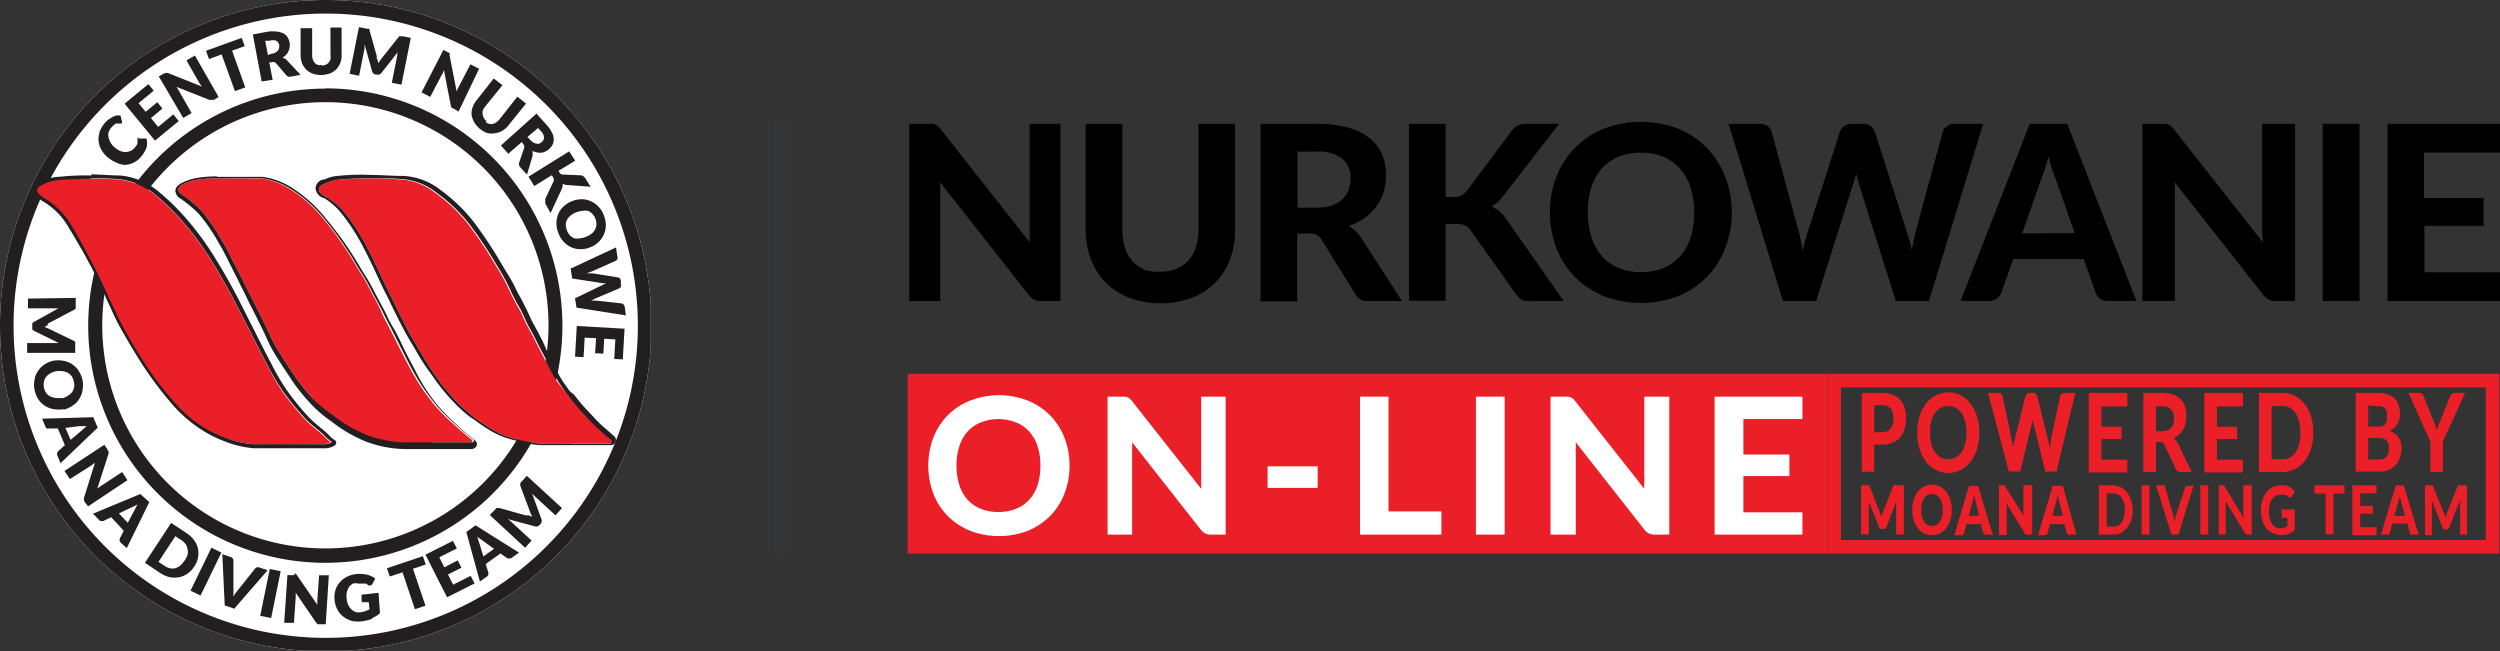 <?xml version="1.0" encoding="UTF-8"?> <svg xmlns="http://www.w3.org/2000/svg" xmlns:xlink="http://www.w3.org/1999/xlink" id="Layer_1" data-name="Layer 1" viewBox="0 0 184.21 48"><rect x="0" y="0" width="184.21" height="48" fill="#333333" stroke="none"/><defs><style>.cls-1,.cls-4{fill:none;}.cls-2{fill:#ea1f27;}.cls-3,.cls-4{isolation:isolate;}.cls-4{stroke:#383e41;opacity:0.2;}.cls-5{clip-path:url(#clip-path);}.cls-6{fill:#fff;}.cls-7{fill:#231f20;}</style><clipPath id="clip-path" transform="translate(0 -0.05)"><rect class="cls-1" y="0.05" width="47.95" height="47.95"></rect></clipPath></defs><rect class="cls-2" x="66.88" y="27.55" width="67.77" height="13.24"></rect><path class="cls-2" d="M183.16,28.6V39.84H135.65V28.6h47.51m1-1H134.65V40.84h49.51V27.6Z" transform="translate(0 -0.05)"></path><g class="cls-3"><g class="cls-3"><path class="cls-2" d="M138.69,29a2.14,2.14,0,0,1,.79.14,1.45,1.45,0,0,1,.55.39,1.6,1.6,0,0,1,.32.59,3,3,0,0,1,.1.75,2.67,2.67,0,0,1-.11.78,1.61,1.61,0,0,1-.33.62,1.31,1.31,0,0,1-.55.39,1.86,1.86,0,0,1-.77.15h-.59v2h-.92V29Zm0,2.89a.72.72,0,0,0,.63-.28,1.18,1.18,0,0,0,.2-.74,1.23,1.23,0,0,0-.05-.39.81.81,0,0,0-.15-.31.7.7,0,0,0-.26-.19.87.87,0,0,0-.37-.07h-.59v2Z" transform="translate(0 -0.05)"></path><path class="cls-2" d="M145.84,31.93a4.06,4.06,0,0,1-.16,1.18,3.07,3.07,0,0,1-.47.94,2.25,2.25,0,0,1-.72.62,2,2,0,0,1-1.87,0,2.25,2.25,0,0,1-.72-.62,3.07,3.07,0,0,1-.47-.94,4.06,4.06,0,0,1-.16-1.18,4,4,0,0,1,.16-1.18,3.07,3.07,0,0,1,.47-.94,2.25,2.25,0,0,1,.72-.62,2,2,0,0,1,1.87,0,2.25,2.25,0,0,1,.72.62,3.07,3.07,0,0,1,.47.94A4.1,4.1,0,0,1,145.84,31.93Zm-.94,0a2.92,2.92,0,0,0-.1-.82,2.07,2.07,0,0,0-.26-.62,1.37,1.37,0,0,0-.42-.38,1.16,1.16,0,0,0-.56-.14,1.2,1.2,0,0,0-.57.14,1.37,1.37,0,0,0-.42.38,2.07,2.07,0,0,0-.27.62,3.78,3.78,0,0,0,0,1.64,1.91,1.91,0,0,0,.27.61,1.29,1.29,0,0,0,.42.39,1.2,1.2,0,0,0,.57.13,1.16,1.16,0,0,0,.56-.13,1.29,1.29,0,0,0,.42-.39,1.9,1.9,0,0,0,.26-.61A2.92,2.92,0,0,0,144.9,31.93Z" transform="translate(0 -0.05)"></path><path class="cls-2" d="M152.92,29l-1.39,5.8h-.83L149.78,31a1.16,1.16,0,0,0,0-.18c0-.06,0-.13,0-.2a1.18,1.18,0,0,1,0,.2c0,.06,0,.12,0,.18l-.92,3.79h-.84L146.48,29h.77a.27.27,0,0,1,.2.07.33.33,0,0,1,.11.19l.69,3.27a2.68,2.68,0,0,1,.05.3,3.26,3.26,0,0,1,0,.33q0-.18.06-.33c0-.11.05-.2.07-.3l.81-3.27a.41.41,0,0,1,.1-.18.3.3,0,0,1,.2-.08h.27a.27.27,0,0,1,.2.07.5.5,0,0,1,.11.19l.8,3.27a2.29,2.29,0,0,1,.07.28l.06.32a3.06,3.06,0,0,1,.05-.32c0-.1,0-.19,0-.28l.69-3.27a.34.34,0,0,1,.11-.18.24.24,0,0,1,.2-.08Z" transform="translate(0 -0.05)"></path><path class="cls-2" d="M154.84,30v1.49h1.49v.91h-1.49v1.52h1.91v.94h-2.84V29h2.84V30Z" transform="translate(0 -0.05)"></path><path class="cls-2" d="M161.49,34.83h-.83a.35.35,0,0,1-.34-.23l-.85-1.78a.37.37,0,0,0-.11-.15.33.33,0,0,0-.19-.05h-.31v2.21h-.93V29h1.41a2.36,2.36,0,0,1,.8.12,1.49,1.49,0,0,1,.54.35A1.32,1.32,0,0,1,161,30a2.11,2.11,0,0,1,.1.68,2.51,2.51,0,0,1-.06.55,1.91,1.91,0,0,1-.18.47,1.52,1.52,0,0,1-.3.37,1.56,1.56,0,0,1-.4.27,1.14,1.14,0,0,1,.17.15,1.91,1.91,0,0,1,.14.21Zm-2.16-3a.93.93,0,0,0,.39-.08.68.68,0,0,0,.27-.2.81.81,0,0,0,.15-.31,1.46,1.46,0,0,0,.05-.38.9.9,0,0,0-.21-.64.83.83,0,0,0-.64-.23h-.48v1.84Z" transform="translate(0 -0.05)"></path><path class="cls-2" d="M163.35,30v1.49h1.49v.91h-1.49v1.52h1.92v.94h-2.85V29h2.85V30Z" transform="translate(0 -0.05)"></path><path class="cls-2" d="M170.45,31.93a4,4,0,0,1-.16,1.17,3,3,0,0,1-.47.92,2.31,2.31,0,0,1-.72.6,2.05,2.05,0,0,1-.93.21h-1.72V29h1.72a2.05,2.05,0,0,1,.93.21,2.21,2.21,0,0,1,.72.61,2.8,2.8,0,0,1,.47.91A4,4,0,0,1,170.45,31.93Zm-.95,0a3.37,3.37,0,0,0-.09-.82,2.07,2.07,0,0,0-.26-.62,1.41,1.41,0,0,0-.42-.39,1.16,1.16,0,0,0-.56-.13h-.79v3.92h.79a1.16,1.16,0,0,0,.56-.13,1.29,1.29,0,0,0,.42-.39,2,2,0,0,0,.26-.62A3.37,3.37,0,0,0,169.5,31.93Z" transform="translate(0 -0.05)"></path><path class="cls-2" d="M175.16,29a2.46,2.46,0,0,1,.77.11,1.41,1.41,0,0,1,.52.31,1.28,1.28,0,0,1,.29.49,2.15,2.15,0,0,1,.1.64,1.6,1.6,0,0,1-.05.39,1.28,1.28,0,0,1-.14.34,1.13,1.13,0,0,1-.24.3,1.23,1.23,0,0,1-.35.22,1.24,1.24,0,0,1,.67.46,1.37,1.37,0,0,1,.22.82,1.9,1.9,0,0,1-.11.68,1.64,1.64,0,0,1-.31.55,1.43,1.43,0,0,1-.52.36,1.75,1.75,0,0,1-.7.13h-1.73V29Zm-.66.91v1.57h.61a1.67,1.67,0,0,0,.34,0,.61.61,0,0,0,.25-.14.6.6,0,0,0,.16-.24,1.25,1.25,0,0,0,0-.36,1.31,1.31,0,0,0,0-.37.57.57,0,0,0-.14-.24.49.49,0,0,0-.23-.14,1.18,1.18,0,0,0-.34,0Zm.79,4a.82.82,0,0,0,.37-.07.56.56,0,0,0,.22-.18.66.66,0,0,0,.12-.27,1.06,1.06,0,0,0,0-.31,1.08,1.08,0,0,0,0-.32.58.58,0,0,0-.13-.23.51.51,0,0,0-.23-.15,1,1,0,0,0-.35-.06h-.79v1.59Z" transform="translate(0 -0.05)"></path><path class="cls-2" d="M180,32.6v2.23h-.92V32.6L177.47,29h.81a.24.24,0,0,1,.19.07.52.52,0,0,1,.12.19l.73,1.83.14.34c0,.11.07.22.1.32,0-.1.06-.21.1-.32s.08-.22.13-.34l.73-1.83a.58.58,0,0,1,.11-.18.26.26,0,0,1,.19-.08h.82Z" transform="translate(0 -0.05)"></path></g><g class="cls-3"><path class="cls-2" d="M140.29,35.8v3.64h-.57V37.19a.91.91,0,0,1,0-.17L139,38.89a.34.34,0,0,1-.1.13.21.21,0,0,1-.13,0h-.09a.21.21,0,0,1-.13,0,.34.34,0,0,1-.1-.13L137.7,37c0,.06,0,.12,0,.18v2.25h-.57V35.8h.57l.06,0,0,0a.59.59,0,0,1,0,.08l.72,1.85c0,.06.05.12.08.19l.06.21a1.72,1.72,0,0,0,.07-.21c0-.07.05-.14.08-.2l.72-1.84a.2.2,0,0,1,0-.08l0,0,.06,0h.57Z" transform="translate(0 -0.05)"></path><path class="cls-2" d="M143.81,37.62a2.43,2.43,0,0,1-.1.73,1.73,1.73,0,0,1-.3.59,1.36,1.36,0,0,1-.46.4,1.28,1.28,0,0,1-.59.14,1.33,1.33,0,0,1-.6-.14,1.46,1.46,0,0,1-.46-.4,1.92,1.92,0,0,1-.3-.59,2.8,2.8,0,0,1-.1-.73,2.88,2.88,0,0,1,.1-.74,2.18,2.18,0,0,1,.3-.59,1.57,1.57,0,0,1,.46-.39,1.33,1.33,0,0,1,.6-.14,1.28,1.28,0,0,1,.59.14,1.36,1.36,0,0,1,.46.4,1.77,1.77,0,0,1,.3.58A2.55,2.55,0,0,1,143.81,37.62Zm-.66,0a1.88,1.88,0,0,0-.06-.49,1.18,1.18,0,0,0-.15-.36.68.68,0,0,0-.25-.23.62.62,0,0,0-.33-.08.63.63,0,0,0-.34.08.68.68,0,0,0-.25.23,1.5,1.5,0,0,0-.15.36,2.43,2.43,0,0,0,0,1,1.5,1.5,0,0,0,.15.36.68.68,0,0,0,.25.23.74.74,0,0,0,.34.08.73.73,0,0,0,.33-.08.68.68,0,0,0,.25-.23,1.18,1.18,0,0,0,.15-.36A1.88,1.88,0,0,0,143.15,37.62Z" transform="translate(0 -0.05)"></path><path class="cls-2" d="M146.84,39.44h-.5a.22.22,0,0,1-.14,0,.33.33,0,0,1-.07-.13l-.17-.64h-1.07l-.16.64a.23.23,0,0,1-.08.12.16.16,0,0,1-.13.06H144l1.08-3.64h.67Zm-1-1.39-.26-1c0-.06,0-.14-.06-.22l-.06-.28a2.29,2.29,0,0,1-.07.28c0,.09,0,.16-.06.23l-.26,1Z" transform="translate(0 -0.05)"></path><path class="cls-2" d="M149.74,35.8v3.64h-.34a.21.21,0,0,1-.12,0,.27.27,0,0,1-.1-.11l-1.32-2.17c0,.06,0,.13,0,.19v2.12h-.57V35.8h.41l0,0,.05,0a.43.43,0,0,1,0,.07l1.34,2.19c0-.07,0-.14,0-.21V35.8Z" transform="translate(0 -0.05)"></path><path class="cls-2" d="M153,39.44h-.5a.2.2,0,0,1-.14,0,.35.35,0,0,1-.08-.13l-.17-.64h-1.06l-.17.64a.21.21,0,0,1-.07.12.18.18,0,0,1-.14.06h-.5l1.08-3.64H152Zm-1-1.39-.26-1c0-.06,0-.14-.06-.22a2.29,2.29,0,0,1-.07-.28l-.06.28c0,.09,0,.16-.06.23l-.26,1Z" transform="translate(0 -0.05)"></path><path class="cls-2" d="M157.15,37.63a2.86,2.86,0,0,1-.1.73,1.72,1.72,0,0,1-.3.57,1.38,1.38,0,0,1-.45.38,1.24,1.24,0,0,1-.58.13h-1.07V35.81h1.07a1.32,1.32,0,0,1,1,.51,1.77,1.77,0,0,1,.3.58A2.74,2.74,0,0,1,157.15,37.63Zm-.59,0a2.06,2.06,0,0,0-.06-.52,1,1,0,0,0-.17-.38.66.66,0,0,0-.26-.24.68.68,0,0,0-.35-.09h-.49v2.45h.49a.67.67,0,0,0,.35-.08.85.85,0,0,0,.26-.24,1.15,1.15,0,0,0,.17-.39A2,2,0,0,0,156.56,37.63Z" transform="translate(0 -0.05)"></path><path class="cls-2" d="M158.38,39.44h-.58V35.81h.58Z" transform="translate(0 -0.05)"></path><path class="cls-2" d="M161.64,35.81l-1.12,3.63H160l-1.13-3.63h.47a.17.17,0,0,1,.12,0,.24.24,0,0,1,.07.12l.6,2.09a1.82,1.82,0,0,1,.07.25,2.64,2.64,0,0,1,.07.3,2.68,2.68,0,0,1,0-.3l.06-.25L161,36a.34.34,0,0,1,.06-.12.21.21,0,0,1,.12,0Z" transform="translate(0 -0.05)"></path><path class="cls-2" d="M162.71,39.44h-.58V35.81h.58Z" transform="translate(0 -0.05)"></path><path class="cls-2" d="M165.92,35.81v3.63h-.3a.2.2,0,0,1-.11,0,.3.3,0,0,1-.09-.1L164,37v.18a.76.76,0,0,1,0,.15v2.1h-.51V35.81h.41s0,0,0,0l0,.06,1.4,2.31a1.09,1.09,0,0,0,0-.18V35.81Z" transform="translate(0 -0.05)"></path><path class="cls-2" d="M168.09,37.59h1v1.5a1.46,1.46,0,0,1-.46.3,1.44,1.44,0,0,1-.51.09,1.41,1.41,0,0,1-.62-.14A1.47,1.47,0,0,1,167,39a1.93,1.93,0,0,1-.3-.59,2.55,2.55,0,0,1-.11-.74,2.48,2.48,0,0,1,.1-.75,1.82,1.82,0,0,1,.3-.59,1.3,1.3,0,0,1,.46-.38,1.33,1.33,0,0,1,.6-.14,1.55,1.55,0,0,1,.32,0,1.16,1.16,0,0,1,.28.1.91.91,0,0,1,.23.15,1.8,1.8,0,0,1,.2.19l-.17.34a.24.24,0,0,1-.1.1.2.2,0,0,1-.14,0l-.13-.1-.14-.08-.17,0-.2,0a.68.68,0,0,0-.35.09.72.72,0,0,0-.27.25,1.21,1.21,0,0,0-.17.38,2,2,0,0,0-.06.51,1.74,1.74,0,0,0,.07.53,1.13,1.13,0,0,0,.18.4.78.78,0,0,0,.29.25.92.92,0,0,0,.61,0l.22-.1v-.61h-.32a.13.13,0,0,1-.09,0,.17.17,0,0,1,0-.1Z" transform="translate(0 -0.05)"></path><path class="cls-2" d="M172.75,36.42h-.81v3h-.58v-3h-.82v-.61h2.21Z" transform="translate(0 -0.05)"></path><path class="cls-2" d="M173.91,36.4v.93h.93v.57h-.93v1h1.2v.59h-1.78V35.81h1.78v.59Z" transform="translate(0 -0.05)"></path><path class="cls-2" d="M178.21,39.44h-.45a.17.17,0,0,1-.12,0,.41.41,0,0,1-.07-.11l-.19-.7h-1.11l-.19.7a.3.3,0,0,1-.06.11.21.21,0,0,1-.13,0h-.45l1.09-3.63h.59Zm-1-1.38-.3-1.11c0-.06,0-.12-.06-.2s0-.17,0-.26c0,.1,0,.18-.06.26l-.06.21-.3,1.1Z" transform="translate(0 -0.05)"></path><path class="cls-2" d="M181.78,35.81v3.63h-.51V37.06c0-.05,0-.1,0-.16l-.8,2a.21.21,0,0,1-.2.16h-.08a.19.19,0,0,1-.12,0,.36.36,0,0,1-.08-.12l-.8-2a.91.91,0,0,0,0,.17v2.38h-.51V35.81h.55l.05,0,0,.07.78,1.94a.75.75,0,0,1,.07.18l.06.19.06-.2a1.34,1.34,0,0,1,.07-.18l.77-1.93,0-.07,0,0h.56Z" transform="translate(0 -0.05)"></path></g></g><g id="Page-1"><g id="Group-40"><polyline id="Path-7" class="cls-4" points="57.5 8.95 57.5 24.59 57.5 40.95"></polyline></g></g><g class="cls-5"><g class="cls-5"><path class="cls-6" d="M48,24.05a24,24,0,1,1-24-24,24,24,0,0,1,24,24" transform="translate(0 -0.05)"></path><path class="cls-7" d="M24,1.05a23,23,0,1,1-23,23H1a23,23,0,0,1,23-23m0-1a24,24,0,1,0,24,24h0a24,24,0,0,0-24-24" transform="translate(0 -0.05)"></path><path class="cls-6" d="M41.44,24.05A17.47,17.47,0,1,1,23.94,6.56H24A17.48,17.48,0,0,1,41.44,24.05" transform="translate(0 -0.05)"></path><path class="cls-7" d="M24,7.58a16.44,16.44,0,1,1-.05,0H24m0-1a17.47,17.47,0,1,0,17.44,17.5v0h0A17.48,17.48,0,0,0,24,6.56" transform="translate(0 -0.05)"></path><path class="cls-7" d="M10.25,10.26h.54a1.31,1.31,0,0,1,0,.68,2.12,2.12,0,0,1-.4.66,1.62,1.62,0,0,1-1.22.6,1.69,1.69,0,0,1-.66-.2,2.44,2.44,0,0,1-.61-.39,2,2,0,0,1-.45-.56,1.63,1.63,0,0,1-.19-.64,1.9,1.9,0,0,1,.09-.67A2.06,2.06,0,0,1,8,8.85l.29-.18a1.08,1.08,0,0,1,.3-.11h.29L9,9.05H9a.12.12,0,0,1-.05.1H8.56a.6.6,0,0,0-.15.09l-.16.16A1,1,0,0,0,8,9.8a.73.73,0,0,0,0,.36,1.09,1.09,0,0,0,.14.38,1.23,1.23,0,0,0,.31.37,1.36,1.36,0,0,0,.41.26.89.89,0,0,0,.75,0,.73.73,0,0,0,.3-.22,1,1,0,0,0,.13-.16l.09-.15v-.47" transform="translate(0 -0.05)"></path><polygon class="cls-7" points="10.93 6.2 11.33 6.68 10.21 7.6 10.73 8.24 11.59 7.53 11.97 8 11.12 8.7 11.65 9.35 12.77 8.43 13.17 8.92 11.42 10.36 9.18 7.64 10.93 6.2"></polygon><path class="cls-7" d="M12.15,5.43h.22l2.5,1-.11-.16-.1-.15L13.74,4.5l.62-.36L16.11,7.2l-.36.21h-.32L13,6.45l.1.15.08.14.94,1.64-.62.36L11.7,5.68l.37-.21h.08" transform="translate(0 -0.05)"></path><polygon class="cls-7" points="17.81 2.79 18.03 3.4 17.1 3.73 18.07 6.44 17.31 6.71 16.33 4.01 15.4 4.35 15.18 3.74 17.81 2.79"></polygon><path class="cls-7" d="M19.84,4.65l.25,1.28-.81.12-.65-3.46,1.12-.21a2.43,2.43,0,0,1,.66,0,1.32,1.32,0,0,1,.47.13.84.84,0,0,1,.31.28,1.32,1.32,0,0,1,.15.39.91.91,0,0,1,0,.33.79.79,0,0,1-.08.3,1,1,0,0,1-.17.27,1.44,1.44,0,0,1-.27.22l.17.07a.44.44,0,0,1,.15.12l1,1.07-.72.14a.32.32,0,0,1-.32-.1l-.77-.9-.1-.07a.2.2,0,0,0-.15,0Zm-.1-.55.32-.1a.63.63,0,0,0,.27-.1.5.5,0,0,0,.17-.15.44.44,0,0,0,.07-.19.81.81,0,0,0,0-.22.46.46,0,0,0-.22-.29.79.79,0,0,0-.48,0h-.33Z" transform="translate(0 -0.05)"></path><path class="cls-7" d="M23.7,4.88a.77.77,0,0,0,.3-.06.62.62,0,0,0,.21-.15.77.77,0,0,0,.14-.25,1,1,0,0,0,0-.34v-2h.82v2a1.54,1.54,0,0,1-.09.6,1.75,1.75,0,0,1-.29.47,1.52,1.52,0,0,1-.48.31,2.2,2.2,0,0,1-.62.12,2,2,0,0,1-.64-.1,1.34,1.34,0,0,1-.48-.3,1.44,1.44,0,0,1-.31-.46,1.71,1.71,0,0,1-.11-.59v-2H23V4.1a1,1,0,0,0,.05.33.77.77,0,0,0,.14.25.47.47,0,0,0,.51.15" transform="translate(0 -0.05)"></path><path class="cls-7" d="M27.84,4.48a.34.34,0,0,0,.05.22L28,4.51l.13-.17,1.24-1.56a.17.17,0,0,1,.06-.06h.23l.61.12-.69,3.45-.71-.14.4-2a.48.48,0,0,1,.08-.31l-1.26,1.6a.33.33,0,0,1-.14.1.28.28,0,0,1-.18,0h-.11a.28.28,0,0,1-.15-.08.38.38,0,0,1-.09-.15l-.56-2v.32l-.4,2-.7-.14.69-3.44.61.12h.16v.08l.54,1.93v.2" transform="translate(0 -0.05)"></path><path class="cls-7" d="M33.13,4.05h0v.1l.52,2.64.07-.18c0-.06.06-.11.08-.16l.86-1.66.64.33L33.79,8.27l-.37-.22L33.29,8a.46.46,0,0,1-.07-.16l-.51-2.62a.87.87,0,0,0-.07.17.17.17,0,0,1-.07.14L31.7,7.19l-.64-.33,1.61-3.13.38.2h.08" transform="translate(0 -0.05)"></path><path class="cls-7" d="M35.79,9.05a.84.84,0,0,0,.27.13.61.61,0,0,0,.27,0,.91.91,0,0,0,.26-.13,1.36,1.36,0,0,0,.24-.24l1.29-1.64.64.51-1.29,1.6a1.56,1.56,0,0,1-.45.4,1.24,1.24,0,0,1-.52.18,1.37,1.37,0,0,1-.57,0,1.82,1.82,0,0,1-.56-.31,1.71,1.71,0,0,1-.43-.5,1.52,1.52,0,0,1-.19-.54A1.28,1.28,0,0,1,34.81,8a1.59,1.59,0,0,1,.28-.53l1.29-1.64.64.5L35.74,7.91a1.05,1.05,0,0,0-.17.29.66.66,0,0,0,0,.28.61.61,0,0,0,.08.26.71.71,0,0,0,.19.23" transform="translate(0 -0.05)"></path><path class="cls-7" d="M38.45,10.51l-1,.87-.54-.61,2.62-2.35.77.86a2.25,2.25,0,0,1,.37.54,1.1,1.1,0,0,1,.13.47.78.78,0,0,1-.08.4,1,1,0,0,1-.26.34.8.8,0,0,1-.27.18.89.89,0,0,1-.62.07,1.28,1.28,0,0,1-.33-.11.54.54,0,0,1,0,.18.61.61,0,0,1,0,.19l-.41,1.38-.5-.55a.36.36,0,0,1-.08-.33l.38-1.11v-.14a.5.5,0,0,0-.08-.12Zm.42-.37.22.24a1.24,1.24,0,0,0,.22.18.57.57,0,0,0,.22.07.34.34,0,0,0,.2,0,.39.39,0,0,0,.19-.12.39.39,0,0,0,.16-.35.65.65,0,0,0-.21-.43l-.22-.25Z" transform="translate(0 -0.05)"></path><path class="cls-7" d="M41.15,12.64l.07.11a.28.28,0,0,0,.23.16l1.4.06.15.08a.54.54,0,0,1,.14.16l.38.6-1.76-.13a.85.85,0,0,1-.31-.09.61.61,0,0,1,0,.19.66.66,0,0,1-.06.2l-.82,1.77-.39-.7V14.7l.62-1.32a.38.38,0,0,0,0-.15.46.46,0,0,0-.07-.16l-.09-.1-1.27.79-.43-.69,3-1.87.44.69Z" transform="translate(0 -0.05)"></path><path class="cls-7" d="M43.49,18.27a1.73,1.73,0,0,1-.71.14,1.65,1.65,0,0,1-.66-.13,1.64,1.64,0,0,1-.57-.4,1.78,1.78,0,0,1-.4-.64,1.93,1.93,0,0,1-.15-.75,1.8,1.8,0,0,1,.14-.68,1.53,1.53,0,0,1,.39-.55,1.91,1.91,0,0,1,.62-.39,2,2,0,0,1,.71-.14,1.66,1.66,0,0,1,.66.14,1.64,1.64,0,0,1,.57.4,1.78,1.78,0,0,1,.4.64,1.93,1.93,0,0,1,.15.75,1.75,1.75,0,0,1-1.15,1.61m-.31-.77a1.76,1.76,0,0,0,.42-.24.84.84,0,0,0,.25-.31,1,1,0,0,0,.1-.37,1.2,1.2,0,0,0-.08-.42,1.05,1.05,0,0,0-.23-.36.85.85,0,0,0-.32-.21.9.9,0,0,0-.4,0,1.53,1.53,0,0,0-.47.11,1.14,1.14,0,0,0-.41.24.86.86,0,0,0-.26.31.78.78,0,0,0-.09.37,1.25,1.25,0,0,0,.31.78,1,1,0,0,0,.32.21.9.9,0,0,0,.4,0,1.47,1.47,0,0,0,.46-.11" transform="translate(0 -0.05)"></path><path class="cls-7" d="M45.39,18.28l.1.68a.31.31,0,0,1,0,.19.29.29,0,0,1-.11.11l-1.77.79-.19.07-.2.07.42,0,1.9.3a.33.33,0,0,1,.13.07.38.38,0,0,1,.08.17V21a.25.25,0,0,1,0,.17.32.32,0,0,1-.11.12l-1.74.74-.36.17h.39l1.89.21a.22.22,0,0,1,.13.08.3.3,0,0,1,.08.16l.09.64-3.64-.57-.11-.69,2.07-1,.22-.11h-.24l-2.26-.35-.11-.73Z" transform="translate(0 -0.05)"></path><polygon class="cls-7" points="45.89 26.48 45.26 26.45 45.34 25.01 44.52 24.96 44.46 26.06 43.85 26.03 43.92 24.92 43.08 24.88 43 26.32 42.37 26.28 42.5 24.02 46.02 24.22 45.89 26.48"></polygon><path class="cls-2" d="M31.83,32.8H29.9a8.73,8.73,0,0,1-2.9-.56,10.49,10.49,0,0,1-2.52-1.48A9.27,9.27,0,0,1,23,29.37a15.94,15.94,0,0,1-1.52-1.95c-.45-.73-.95-1.42-1.35-2.17-.14-.28-.26-.57-.4-.85s-.37-.78-.56-1.16l-1.08-2.13c-.25-.49-.49-1-.74-1.46s-.61-1.27-1-1.87a13.84,13.84,0,0,0-1.55-2.25,9.25,9.25,0,0,0-1.37-1.13c-.4-.29-.39-.5,0-.75a3.56,3.56,0,0,1,1.35-.39,14.14,14.14,0,0,1,2.06-.06h2.43a5.56,5.56,0,0,1,2.34.94,9.92,9.92,0,0,1,2.19,2,24.37,24.37,0,0,1,2.32,3.29c.35.61.76,1.18,1.07,1.81s.74,1.33,1,2c.13.29.29.57.44.86.52,1,1,2,1.53,3a18.73,18.73,0,0,0,1,1.66,14,14,0,0,0,1.37,1.7,28.17,28.17,0,0,0,2.15,1.93s.15.09.12.18-.11.07-.17.09h-2.8Z" transform="translate(0 -0.05)"></path><path class="cls-7" d="M16,13.19h2.25a9.73,9.73,0,0,1,1.08,0,5.56,5.56,0,0,1,2.34.94,9.92,9.92,0,0,1,2.19,2,24.37,24.37,0,0,1,2.32,3.29c.35.61.76,1.18,1.07,1.81s.74,1.33,1.05,2c.13.29.29.57.44.86.52,1,1,2,1.53,3a18.73,18.73,0,0,0,1,1.66,14,14,0,0,0,1.37,1.7,28.17,28.17,0,0,0,2.15,1.93s.15.09.12.18-.11.07-.17.09H29.9a8.73,8.73,0,0,1-2.9-.56,10.49,10.49,0,0,1-2.52-1.48A9.73,9.73,0,0,1,23,29.37a15.94,15.94,0,0,1-1.52-1.95c-.45-.73-.95-1.42-1.35-2.17-.14-.28-.26-.57-.4-.85s-.37-.78-.56-1.16l-1.08-2.13c-.25-.49-.49-1-.74-1.46s-.61-1.27-1-1.87a13.84,13.84,0,0,0-1.55-2.25,9.25,9.25,0,0,0-1.37-1.13c-.4-.29-.39-.5,0-.75a3.56,3.56,0,0,1,1.35-.39A9.87,9.87,0,0,1,16,13.19m0-.14a7.84,7.84,0,0,0-1.19.07,4.05,4.05,0,0,0-1.44.42c-.19.11-.44.29-.45.56a.71.71,0,0,0,.39.59,9.43,9.43,0,0,1,1.33,1.11,12.54,12.54,0,0,1,1.39,2l.13.23c.26.42.48.87.7,1.31l.27.54.39.77c.11.23.22.46.34.69s.32.64.49,1l.6,1.18c.19.4.4.81.56,1.15l.15.33c.08.17.16.35.25.53.27.52.59,1,.9,1.49l.46.69a14.19,14.19,0,0,0,1.54,2,9.3,9.3,0,0,0,1.53,1.34l.09.06a10.56,10.56,0,0,0,2.49,1.46,8.54,8.54,0,0,0,3,.57h4.85a.47.47,0,0,0,.35-.24.34.34,0,0,0-.17-.43h0a25.68,25.68,0,0,1-2.12-1.92,11.94,11.94,0,0,1-1.35-1.66,16.72,16.72,0,0,1-.94-1.65c-.27-.51-.54-1-.8-1.55s-.48-1-.73-1.44L28.86,24a5.93,5.93,0,0,1-.29-.56c-.18-.4-.39-.78-.59-1.15l-.47-.88a10.77,10.77,0,0,0-.65-1.14c-.14-.23-.29-.46-.42-.69a24.81,24.81,0,0,0-2.34-3.32,10.13,10.13,0,0,0-2.3-2.18,5.45,5.45,0,0,0-2.45-1H16" transform="translate(0 -0.05)"></path><path class="cls-2" d="M24.41,32.61a1.2,1.2,0,0,1-.76.16c-1.69,0-3.38.08-5.07,0a6.93,6.93,0,0,1-2.11-.51,8.84,8.84,0,0,1-1.93-1,9.35,9.35,0,0,1-1.66-1.48,24.43,24.43,0,0,1-2.6-3.48c-.48-.76-.94-1.54-1.37-2.33-.29-.51-.52-1-.77-1.58-.49-1-.94-2.1-1.5-3.11-.46-.84-.88-1.71-1.4-2.52a5.55,5.55,0,0,0-2.07-2.15,1.2,1.2,0,0,1-.41-.33c-.18-.2-.14-.38.09-.54a3.12,3.12,0,0,1,1.57-.46,27.93,27.93,0,0,1,4.29,0,5,5,0,0,1,2.86,1.25,17.14,17.14,0,0,1,2.12,2.14,21.05,21.05,0,0,1,2,2.78c.72,1.16,1.38,2.37,2,3.6.27.54.56,1.07.83,1.61s.69,1.37,1.05,2.05A17.25,17.25,0,0,0,20.88,29a21,21,0,0,0,1.64,2c.42.44.92.77,1.36,1.19a2.61,2.61,0,0,0,.59.51" transform="translate(0 -0.05)"></path><path class="cls-7" d="M6.63,13.18a20.65,20.65,0,0,1,2.08.07,5,5,0,0,1,2.86,1.25,17.14,17.14,0,0,1,2.12,2.14,21.05,21.05,0,0,1,2,2.78c.72,1.16,1.38,2.37,2,3.6.27.54.56,1.07.83,1.61s.69,1.37,1.05,2.05a17.25,17.25,0,0,0,1.31,2.24,21,21,0,0,0,1.64,2c.42.44.92.77,1.36,1.19a2.61,2.61,0,0,0,.59.51,1.2,1.2,0,0,1-.76.16H18.64a6.93,6.93,0,0,1-2.11-.51,8.84,8.84,0,0,1-1.93-1,9.35,9.35,0,0,1-1.66-1.48,24.43,24.43,0,0,1-2.6-3.48C9.86,25.55,9.4,24.77,9,24c-.29-.51-.52-1.05-.77-1.58-.49-1-.94-2.1-1.5-3.11-.46-.84-.88-1.71-1.4-2.52a5.55,5.55,0,0,0-2.07-2.15,1.2,1.2,0,0,1-.41-.33c-.18-.2-.14-.38.09-.54a3.12,3.12,0,0,1,1.57-.46c.73-.06,1.47-.08,2.21-.08m0-.25h0a17.08,17.08,0,0,0-2.26.09,3.36,3.36,0,0,0-1.69.5.65.65,0,0,0-.3.44.54.54,0,0,0,.18.46,1.61,1.61,0,0,0,.47.39,5.28,5.28,0,0,1,2,2.06c.35.54.65,1.12,1,1.68l.44.82c.39.7.73,1.44,1.06,2.16.14.31.28.63.43.94s.15.32.22.48c.17.37.35.75.55,1.12.44.78.9,1.57,1.38,2.34A27.31,27.31,0,0,0,12.83,30a10.1,10.1,0,0,0,1.7,1.5,8.91,8.91,0,0,0,2,1.06,7.46,7.46,0,0,0,2.18.52h5.13a1.36,1.36,0,0,0,.81-.2.23.23,0,0,0,.1-.31h0a.24.24,0,0,0-.1-.1,1.66,1.66,0,0,1-.38-.32,1.21,1.21,0,0,0-.16-.16c-.19-.18-.39-.34-.58-.5a8.19,8.19,0,0,1-.76-.68,19.49,19.49,0,0,1-1.63-2A16,16,0,0,1,20,26.86l-.16-.3c-.24-.45-.47-.91-.7-1.36l-.34-.68-.33-.64-.5-1c-.65-1.31-1.31-2.5-2-3.62a21.35,21.35,0,0,0-2-2.81,16.8,16.8,0,0,0-2.14-2.16,5.15,5.15,0,0,0-3-1.31c-.72,0-1.42-.08-2.1-.08" transform="translate(0 -0.05)"></path><path class="cls-2" d="M42.19,32.73H39.82A9.26,9.26,0,0,1,38,32.4a6.26,6.26,0,0,1-1.44-.54,15.07,15.07,0,0,1-1.72-1.14,11.68,11.68,0,0,1-1.5-1.4,14.87,14.87,0,0,1-1.46-1.89c-.48-.69-.89-1.44-1.32-2.16-.67-1.1-1.2-2.27-1.77-3.41s-1.1-2.35-1.7-3.5a15.48,15.48,0,0,0-1.65-2.58A5.18,5.18,0,0,0,24,14.54c-.22-.12-.49-.24-.48-.54s.32-.36.54-.47a2.89,2.89,0,0,1,1-.25,28.42,28.42,0,0,1,4.52,0,4.65,4.65,0,0,1,2.52,1,11.83,11.83,0,0,1,2.42,2.32,30.07,30.07,0,0,1,2,3,15.28,15.28,0,0,1,1,1.82,13.92,13.92,0,0,0,.78,1.48c.25.48.36.83.58,1.22.42.73.77,1.49,1.17,2.23s.6,1.22,1,1.81a12.72,12.72,0,0,0,1,1.2,20.16,20.16,0,0,0,1.55,1.78,16,16,0,0,0,1.36,1.24c.08.07.21.14.17.25s-.2.08-.31.08H42.19Z" transform="translate(0 -0.05)"></path><path class="cls-7" d="M27.4,13.18c.75,0,1.5,0,2.25.07a4.65,4.65,0,0,1,2.52,1,11.83,11.83,0,0,1,2.42,2.32,30.07,30.07,0,0,1,2,3,15.28,15.28,0,0,1,1,1.82,13.92,13.92,0,0,0,.78,1.48c.25.48.36.83.58,1.22.42.73.77,1.49,1.17,2.23a19.62,19.62,0,0,0,1,1.81A11.94,11.94,0,0,0,42,29.36a20.16,20.16,0,0,0,1.55,1.78,16,16,0,0,0,1.36,1.24c.08.07.21.14.17.25a.12.12,0,0,1-.14.1H39.77A8.91,8.91,0,0,1,38,32.4a6.26,6.26,0,0,1-1.44-.54,15.07,15.07,0,0,1-1.72-1.14,11.68,11.68,0,0,1-1.5-1.4,14.87,14.87,0,0,1-1.46-1.89c-.48-.69-.89-1.44-1.32-2.16-.67-1.1-1.2-2.27-1.77-3.41s-1.1-2.35-1.7-3.5a14.86,14.86,0,0,0-1.65-2.58A4.91,4.91,0,0,0,24,14.54c-.22-.12-.49-.24-.48-.54s.32-.36.54-.47a2.89,2.89,0,0,1,1-.25c.76-.07,1.51-.1,2.27-.1m0-.24A16,16,0,0,0,25,13a2.89,2.89,0,0,0-1.11.28H23.8a.71.71,0,0,0-.55.62.83.83,0,0,0,.55.73h.06a5,5,0,0,1,1.33,1.18,15,15,0,0,1,1.62,2.54c.36.67.69,1.37,1,2.05.22.47.46,1,.7,1.44l.39.81c.43.87.87,1.77,1.38,2.62l.37.62a14.23,14.23,0,0,0,1,1.56l.12.16a14.56,14.56,0,0,0,1.37,1.76l.17.18a9.47,9.47,0,0,0,1.36,1.25l.33.21a10.2,10.2,0,0,0,1.42.93,6.35,6.35,0,0,0,1.58.57l.42.1a5.94,5.94,0,0,0,1.45.24H45a.37.37,0,0,0,.37-.26.41.41,0,0,0-.2-.47h0l-.46-.41a7.65,7.65,0,0,1-.88-.83l-.39-.42a13.11,13.11,0,0,1-1.14-1.33l-.3-.24c-.23-.31-.46-.62-.66-.95s-.38-.71-.55-1.06-.25-.5-.39-.75l-.4-.91c-.22-.43-.45-.88-.7-1.32-.13-.23-.24-.49-.36-.75s-.14-.31-.22-.46-.26-.52-.4-.76-.26-.48-.37-.72c-.23-.46-.5-.91-.77-1.34l-.3-.5a30.07,30.07,0,0,0-2-3,12.28,12.28,0,0,0-2.47-2.36,4.81,4.81,0,0,0-2.75-1c-.88,0-1.6-.07-2.26-.07" transform="translate(0 -0.05)"></path><path class="cls-7" d="M3.47,24.05l-.2.09.21.08.19.09,1.8.87.07.05v.06a.09.09,0,0,1,0,.07v.69H2v-.72H4.34l-1.83-.9a.37.37,0,0,1-.13-.12.49.49,0,0,1,0-.17v-.09a.49.49,0,0,1,0-.17.43.43,0,0,1,.12-.11l1.8-1H2.06v-.72L5.58,22v.79h0s0,0-.07.06l-1.77.93-.19.1" transform="translate(0 -0.05)"></path><path class="cls-7" d="M4.69,30.2a2.18,2.18,0,0,1-.72,0,1.68,1.68,0,0,1-1.14-.72,2,2,0,0,1-.29-1.43,1.57,1.57,0,0,1,.25-.65,1.65,1.65,0,0,1,.47-.48,1.82,1.82,0,0,1,.67-.29,2.17,2.17,0,0,1,.72,0,1.84,1.84,0,0,1,.64.24,1.6,1.6,0,0,1,.49.48,2,2,0,0,1,.3.7,1.94,1.94,0,0,1,0,.76,1.72,1.72,0,0,1-.25.65,1.57,1.57,0,0,1-.48.48,1.78,1.78,0,0,1-.66.29m-.18-.82a1.24,1.24,0,0,0,.49-.2,1,1,0,0,0,.31-.27.88.88,0,0,0,.13-.77,1.16,1.16,0,0,0-.16-.4A1,1,0,0,0,5,27.52a1.27,1.27,0,0,0-.39-.12,1.85,1.85,0,0,0-.47,0,1.44,1.44,0,0,0-.45.17,1.08,1.08,0,0,0-.3.26.82.82,0,0,0-.15.36,1,1,0,0,0,0,.43A1.11,1.11,0,0,0,3.4,29a.71.71,0,0,0,.29.25,1.29,1.29,0,0,0,.38.12,1.93,1.93,0,0,0,.48,0" transform="translate(0 -0.05)"></path><path class="cls-7" d="M4.46,34.18l-.24-.58a.28.28,0,0,1,0-.18.29.29,0,0,1,.08-.14l.48-.43-.52-1.23H3.61a.19.19,0,0,1-.15,0,.24.24,0,0,1-.11-.13L3.1,30.9l3.77-.11.33.77Zm.36-2.6.38.88.8-.67.17-.16.22-.18H5.83Z" transform="translate(0 -0.05)"></path><path class="cls-7" d="M8,33.27v.06a.09.09,0,0,1,0,.07v.08l-.83,2.57.16-.12.15-.1,1.52-1,.39.6-2.9,1.93-.24-.31a.47.47,0,0,1-.06-.15.49.49,0,0,1,0-.17L7,34.14l-.14.11-.14.1-1.57,1-.4-.6,2.94-1.93.24.36v.08" transform="translate(0 -0.05)"></path><path class="cls-7" d="M9.34,40.44l-.43-.39a.29.29,0,0,1-.09-.15.43.43,0,0,1,0-.16l.3-.58-.93-1-.58.28H7.45a.18.18,0,0,1-.15-.08l-.45-.46,3.49-1.45.66.6Zm-.58-2.56.66.69.47-.9.11-.2a2,2,0,0,1,.14-.25l-.26.13-.21.1Z" transform="translate(0 -0.05)"></path><path class="cls-7" d="M14.31,41.8a1.77,1.77,0,0,1-.5.52,1.51,1.51,0,0,1-.61.26,2,2,0,0,1-.69,0,2.13,2.13,0,0,1-.69-.3l-1.14-.76,1.93-2.94,1.15.76a2.09,2.09,0,0,1,.55.52,1.83,1.83,0,0,1,.28.62,1.89,1.89,0,0,1,0,.67,1.94,1.94,0,0,1-.28.66m-.7-.46a1.72,1.72,0,0,0,.21-.43.9.9,0,0,0,0-.4.92.92,0,0,0-.13-.36,1.26,1.26,0,0,0-.31-.3l-.46-.3-1.24,1.89.45.3a1.18,1.18,0,0,0,.4.17.81.81,0,0,0,.38,0,1,1,0,0,0,.36-.19,1.34,1.34,0,0,0,.31-.36" transform="translate(0 -0.05)"></path><rect class="cls-7" x="13.42" y="41.75" width="3.52" height="0.82" transform="translate(-29.38 37.36) rotate(-64.1)"></rect><path class="cls-7" d="M16.38,40.88l.62.22a.25.25,0,0,1,.15.1.27.27,0,0,1,.05.15v2a1.41,1.41,0,0,1,0,.29V44c.06-.09.11-.18.17-.26l.17-.22,1.25-1.57a.3.3,0,0,1,.13-.09.28.28,0,0,1,.18,0l.62.21L17.26,44.9l-.7-.24Z" transform="translate(0 -0.05)"></path><rect class="cls-7" x="18.16" y="43.36" width="3.52" height="0.82" transform="matrix(0.2, -0.98, 0.98, 0.2, -26.95, 54.5)"></rect><path class="cls-7" d="M21.68,42.32h.12l.05.07,1.53,2.22V44.3l.13-1.86h.72L24,46.05h-.58a.43.43,0,0,1-.12-.11l-1.51-2.21v.32l-.13,1.89h-.72l.24-3.51h.52" transform="translate(0 -0.05)"></path><path class="cls-7" d="M27.4,45.65a2.69,2.69,0,0,1-.62.16,2.21,2.21,0,0,1-.81,0,1.71,1.71,0,0,1-.64-.3,1.56,1.56,0,0,1-.46-.53,1.68,1.68,0,0,1-.21-.69,1.84,1.84,0,0,1,.05-.74A1.54,1.54,0,0,1,25,43a1.77,1.77,0,0,1,.54-.44,2.17,2.17,0,0,1,.75-.22h.42l.36.06a1.75,1.75,0,0,1,.32.12,1.4,1.4,0,0,1,.26.16l-.2.38a.2.2,0,0,1-.13.12.31.31,0,0,1-.19,0L27,43.05h-.6a.9.9,0,0,0-.4,0,1.2,1.2,0,0,0-.29.26,1.3,1.3,0,0,0-.17.84,1.37,1.37,0,0,0,.13.49,1,1,0,0,0,.26.34.84.84,0,0,0,.36.19,1.57,1.57,0,0,0,.71-.12l.23-.1-.06-.53h-.35a.13.13,0,0,1-.12,0,.21.21,0,0,1-.06-.1v-.45l1.25-.14L28,45.22a1.73,1.73,0,0,1-.54.35" transform="translate(0 -0.05)"></path><polygon class="cls-7" points="31.16 40.98 31.37 41.59 30.43 41.91 31.35 44.63 30.57 44.89 29.66 42.17 28.72 42.48 28.51 41.87 31.16 40.98"></polygon><polygon class="cls-7" points="33.37 39.85 33.66 40.41 32.37 41.06 32.74 41.8 33.73 41.29 34 41.83 33.01 42.33 33.39 43.08 34.68 42.43 34.97 42.99 32.94 44.01 31.35 40.87 33.37 39.85"></polygon><path class="cls-7" d="M38.24,40.77l-.52.37a.23.23,0,0,1-.16.06H37.4l-.53-.37-1.08.78.19.62a.43.43,0,0,1,0,.16.21.21,0,0,1-.1.14l-.52.37-1-3.65.68-.49Zm-2.62.28.78-.56-.83-.6-.19-.13a1.84,1.84,0,0,1-.22-.17l.09.27.07.22Z" transform="translate(0 -0.05)"></path><path class="cls-7" d="M39,38.05l.21.08-.09-.21a1.19,1.19,0,0,1-.08-.2l-.7-1.87v-.08a.09.09,0,0,1,0-.07v-.06l.06-.07.42-.46,2.59,2.38-.48.53-1.49-1.37-.23-.23.7,1.92a.49.49,0,0,1,0,.17.28.28,0,0,1-.08.15l-.08.08a.33.33,0,0,1-.14.1h-.18l-2-.54.14.11a.52.52,0,0,1,.11.1l1.49,1.37-.48.53L36.09,38l.43-.45.06-.07h.21l1.93.54H39" transform="translate(0 -0.05)"></path></g></g><g class="cls-3"><g class="cls-3"><path d="M78.14,9.17V22.23h-1.4a1.19,1.19,0,0,1-.53-.1,1.16,1.16,0,0,1-.42-.36l-6.51-8.28c0,.21,0,.42,0,.62s0,.4,0,.57v7.55H67V9.17h1.71a.52.52,0,0,1,.22.07.59.59,0,0,1,.19.13,1.37,1.37,0,0,1,.2.21l6.55,8.32c0-.23,0-.45,0-.66s0-.42,0-.61V9.17Z" transform="translate(0 -0.05)"></path><path d="M85.52,20.07a2.91,2.91,0,0,0,1.17-.22,2.48,2.48,0,0,0,.89-.63,2.75,2.75,0,0,0,.55-1A4.28,4.28,0,0,0,88.31,17V9.17H91V17a5.91,5.91,0,0,1-.38,2.18,4.91,4.91,0,0,1-1.09,1.71A5,5,0,0,1,87.81,22a6.78,6.78,0,0,1-4.59,0,5,5,0,0,1-1.74-1.13,4.91,4.91,0,0,1-1.09-1.71A5.91,5.91,0,0,1,80,17V9.17h2.7V17a4,4,0,0,0,.19,1.29,2.6,2.6,0,0,0,.55,1,2.45,2.45,0,0,0,.88.63A3,3,0,0,0,85.52,20.07Z" transform="translate(0 -0.05)"></path><path d="M103.3,22.23h-2.44a1,1,0,0,1-1-.52l-2.48-4a1.22,1.22,0,0,0-.34-.34,1.16,1.16,0,0,0-.55-.11h-.91v5h-2.7V9.17H97a8.82,8.82,0,0,1,2.34.28,4.55,4.55,0,0,1,1.59.79,3,3,0,0,1,.91,1.2,4.06,4.06,0,0,1,.29,1.54,4.16,4.16,0,0,1-.18,1.23,3.79,3.79,0,0,1-1.4,1.9,4.59,4.59,0,0,1-1.17.59,3.27,3.27,0,0,1,.48.35,2.73,2.73,0,0,1,.41.48ZM97,15.35a3.52,3.52,0,0,0,1.14-.16,2.3,2.3,0,0,0,.78-.46,2,2,0,0,0,.45-.69,2.63,2.63,0,0,0,.14-.86,1.76,1.76,0,0,0-.61-1.44A2.85,2.85,0,0,0,97,11.22h-1.4v4.13Z" transform="translate(0 -0.05)"></path></g><g class="cls-3"><path d="M106.52,14.56h.53a1.12,1.12,0,0,0,1-.41l3.31-4.42a1.23,1.23,0,0,1,.51-.44,1.69,1.69,0,0,1,.68-.12h2.34l-4.16,5.36a2.79,2.79,0,0,1-.83.74,2.36,2.36,0,0,1,.56.33,2.9,2.9,0,0,1,.49.54l4.27,6.09h-2.41a1.59,1.59,0,0,1-.4,0,1.1,1.1,0,0,1-.29-.09,1.25,1.25,0,0,1-.22-.16l-.17-.22L108.34,17a1,1,0,0,0-.41-.35,1.66,1.66,0,0,0-.66-.1h-.75v5.66h-2.7V9.17h2.7Z" transform="translate(0 -0.05)"></path></g><g class="cls-3"><path d="M127.6,15.7a7,7,0,0,1-.49,2.65,6.3,6.3,0,0,1-1.35,2.12,6.43,6.43,0,0,1-2.11,1.4,7.76,7.76,0,0,1-5.48,0,6.43,6.43,0,0,1-2.11-1.4,6.35,6.35,0,0,1-1.37-2.12,7.21,7.21,0,0,1-.48-2.65,7.14,7.14,0,0,1,.48-2.65,6.21,6.21,0,0,1,1.37-2.11,6.13,6.13,0,0,1,2.11-1.4,7.62,7.62,0,0,1,5.48,0,6.13,6.13,0,0,1,2.11,1.4,6.36,6.36,0,0,1,1.35,2.11A7,7,0,0,1,127.6,15.7Zm-2.77,0a5.79,5.79,0,0,0-.27-1.84,3.84,3.84,0,0,0-.78-1.39,3.28,3.28,0,0,0-1.23-.87,4.24,4.24,0,0,0-1.64-.3,4.33,4.33,0,0,0-1.65.3,3.4,3.4,0,0,0-1.24.87,4,4,0,0,0-.77,1.39A5.79,5.79,0,0,0,117,15.7a5.9,5.9,0,0,0,.27,1.85,4,4,0,0,0,.77,1.38,3.52,3.52,0,0,0,1.24.87,4.33,4.33,0,0,0,1.65.3,4.24,4.24,0,0,0,1.64-.3,3.4,3.4,0,0,0,1.23-.87,3.88,3.88,0,0,0,.78-1.38A5.9,5.9,0,0,0,124.83,15.7Z" transform="translate(0 -0.05)"></path></g><g class="cls-3"><path d="M146.13,9.17l-4,13.06h-2.44L137,13.69c0-.12-.08-.25-.12-.4s-.08-.29-.12-.46a2.8,2.8,0,0,1-.12.46c0,.15-.08.28-.12.4l-2.7,8.54h-2.45l-4-13.06h2.27a1.1,1.1,0,0,1,.59.16.77.77,0,0,1,.31.44l2,7.36q.08.3.15.66t.15.75c.05-.27.11-.52.17-.76s.13-.45.2-.65l2.36-7.36a.75.75,0,0,1,.31-.41.88.88,0,0,1,.58-.19h.79a.92.92,0,0,1,.9.6l2.35,7.36c.07.19.14.4.2.62s.11.47.17.72c.05-.25.09-.49.14-.72s.09-.43.14-.62l2-7.36a.73.73,0,0,1,.31-.42.93.93,0,0,1,.58-.18Z" transform="translate(0 -0.05)"></path></g><g class="cls-3"><path d="M157.42,22.23h-2.1a.94.94,0,0,1-.57-.17,1,1,0,0,1-.33-.42l-.88-2.5h-5.2l-.88,2.5a1.21,1.21,0,0,1-.32.41.88.88,0,0,1-.57.18h-2.11l5.1-13.06h2.76Zm-4.54-5-1.41-4c-.09-.21-.17-.46-.27-.74s-.18-.59-.26-.92c-.09.33-.17.65-.27.93s-.18.53-.26.74l-1.41,4Z" transform="translate(0 -0.05)"></path><path d="M169.11,9.17V22.23h-1.4a1.22,1.22,0,0,1-.53-.1,1.35,1.35,0,0,1-.42-.36l-6.51-8.28c0,.21,0,.42,0,.62s0,.4,0,.57v7.55h-2.39V9.17h1.72a.57.57,0,0,1,.22.07.72.72,0,0,1,.19.13,1.37,1.37,0,0,1,.19.21l6.56,8.32q0-.35-.06-.66c0-.21,0-.42,0-.61V9.17Z" transform="translate(0 -0.05)"></path><path d="M173.86,22.23h-2.72V9.17h2.72Z" transform="translate(0 -0.05)"></path><path d="M178.61,11.29v3.35H183v2.05h-4.36v3.42h5.6v2.12h-8.32V9.17h8.32v2.12Z" transform="translate(0 -0.05)"></path></g></g><g class="cls-3"><path class="cls-6" d="M78.81,34.36a5.55,5.55,0,0,1-.38,2.06,4.85,4.85,0,0,1-1.05,1.65,5.17,5.17,0,0,1-1.64,1.09,6,6,0,0,1-4.26,0,5.1,5.1,0,0,1-1.65-1.09,4.88,4.88,0,0,1-1.06-1.65,5.92,5.92,0,0,1,0-4.12,5,5,0,0,1,1.06-1.65,4.92,4.92,0,0,1,1.65-1.08,5.87,5.87,0,0,1,4.26,0,4.86,4.86,0,0,1,1.64,1.09,4.91,4.91,0,0,1,1.05,1.64A5.59,5.59,0,0,1,78.81,34.36Zm-2.15,0a4.53,4.53,0,0,0-.21-1.43,2.85,2.85,0,0,0-.61-1.08,2.55,2.55,0,0,0-1-.68,3.51,3.51,0,0,0-2.55,0,2.66,2.66,0,0,0-1,.68,3,3,0,0,0-.6,1.08,4.53,4.53,0,0,0-.21,1.43,4.64,4.64,0,0,0,.21,1.44,3,3,0,0,0,.6,1.07,2.79,2.79,0,0,0,1,.68,3.65,3.65,0,0,0,2.55,0,2.66,2.66,0,0,0,1-.68,2.88,2.88,0,0,0,.61-1.07A4.64,4.64,0,0,0,76.66,34.36Z" transform="translate(0 -0.05)"></path><path class="cls-6" d="M90.31,29.28V39.44H89.22a1,1,0,0,1-.41-.08,1,1,0,0,1-.33-.28l-5.06-6.44a4.15,4.15,0,0,1,0,.49c0,.15,0,.3,0,.44v5.87H81.61V29.28h1.33l.17.05.15.1a1.29,1.29,0,0,1,.15.17l5.1,6.47c0-.18,0-.35,0-.51s0-.33,0-.48V29.28Z" transform="translate(0 -0.05)"></path><path class="cls-6" d="M93.4,34.41h3.69V36H93.4Z" transform="translate(0 -0.05)"></path><path class="cls-6" d="M106.21,37.73v1.71h-6V29.28h2.1v8.45Z" transform="translate(0 -0.05)"></path><path class="cls-6" d="M110.87,39.44h-2.12V29.28h2.12Z" transform="translate(0 -0.05)"></path><path class="cls-6" d="M123,29.28V39.44h-1.09a1,1,0,0,1-.41-.08,1,1,0,0,1-.33-.28l-5.06-6.44,0,.49c0,.15,0,.3,0,.44v5.87h-1.86V29.28h1.34l.17.05.15.1.15.17,5.1,6.47a4.75,4.75,0,0,1,0-.51c0-.17,0-.33,0-.48V29.28Z" transform="translate(0 -0.05)"></path><path class="cls-6" d="M128.46,30.93v2.61h3.39v1.59h-3.39V37.8h4.35v1.64h-6.47V29.28h6.47v1.65Z" transform="translate(0 -0.05)"></path></g></svg> 